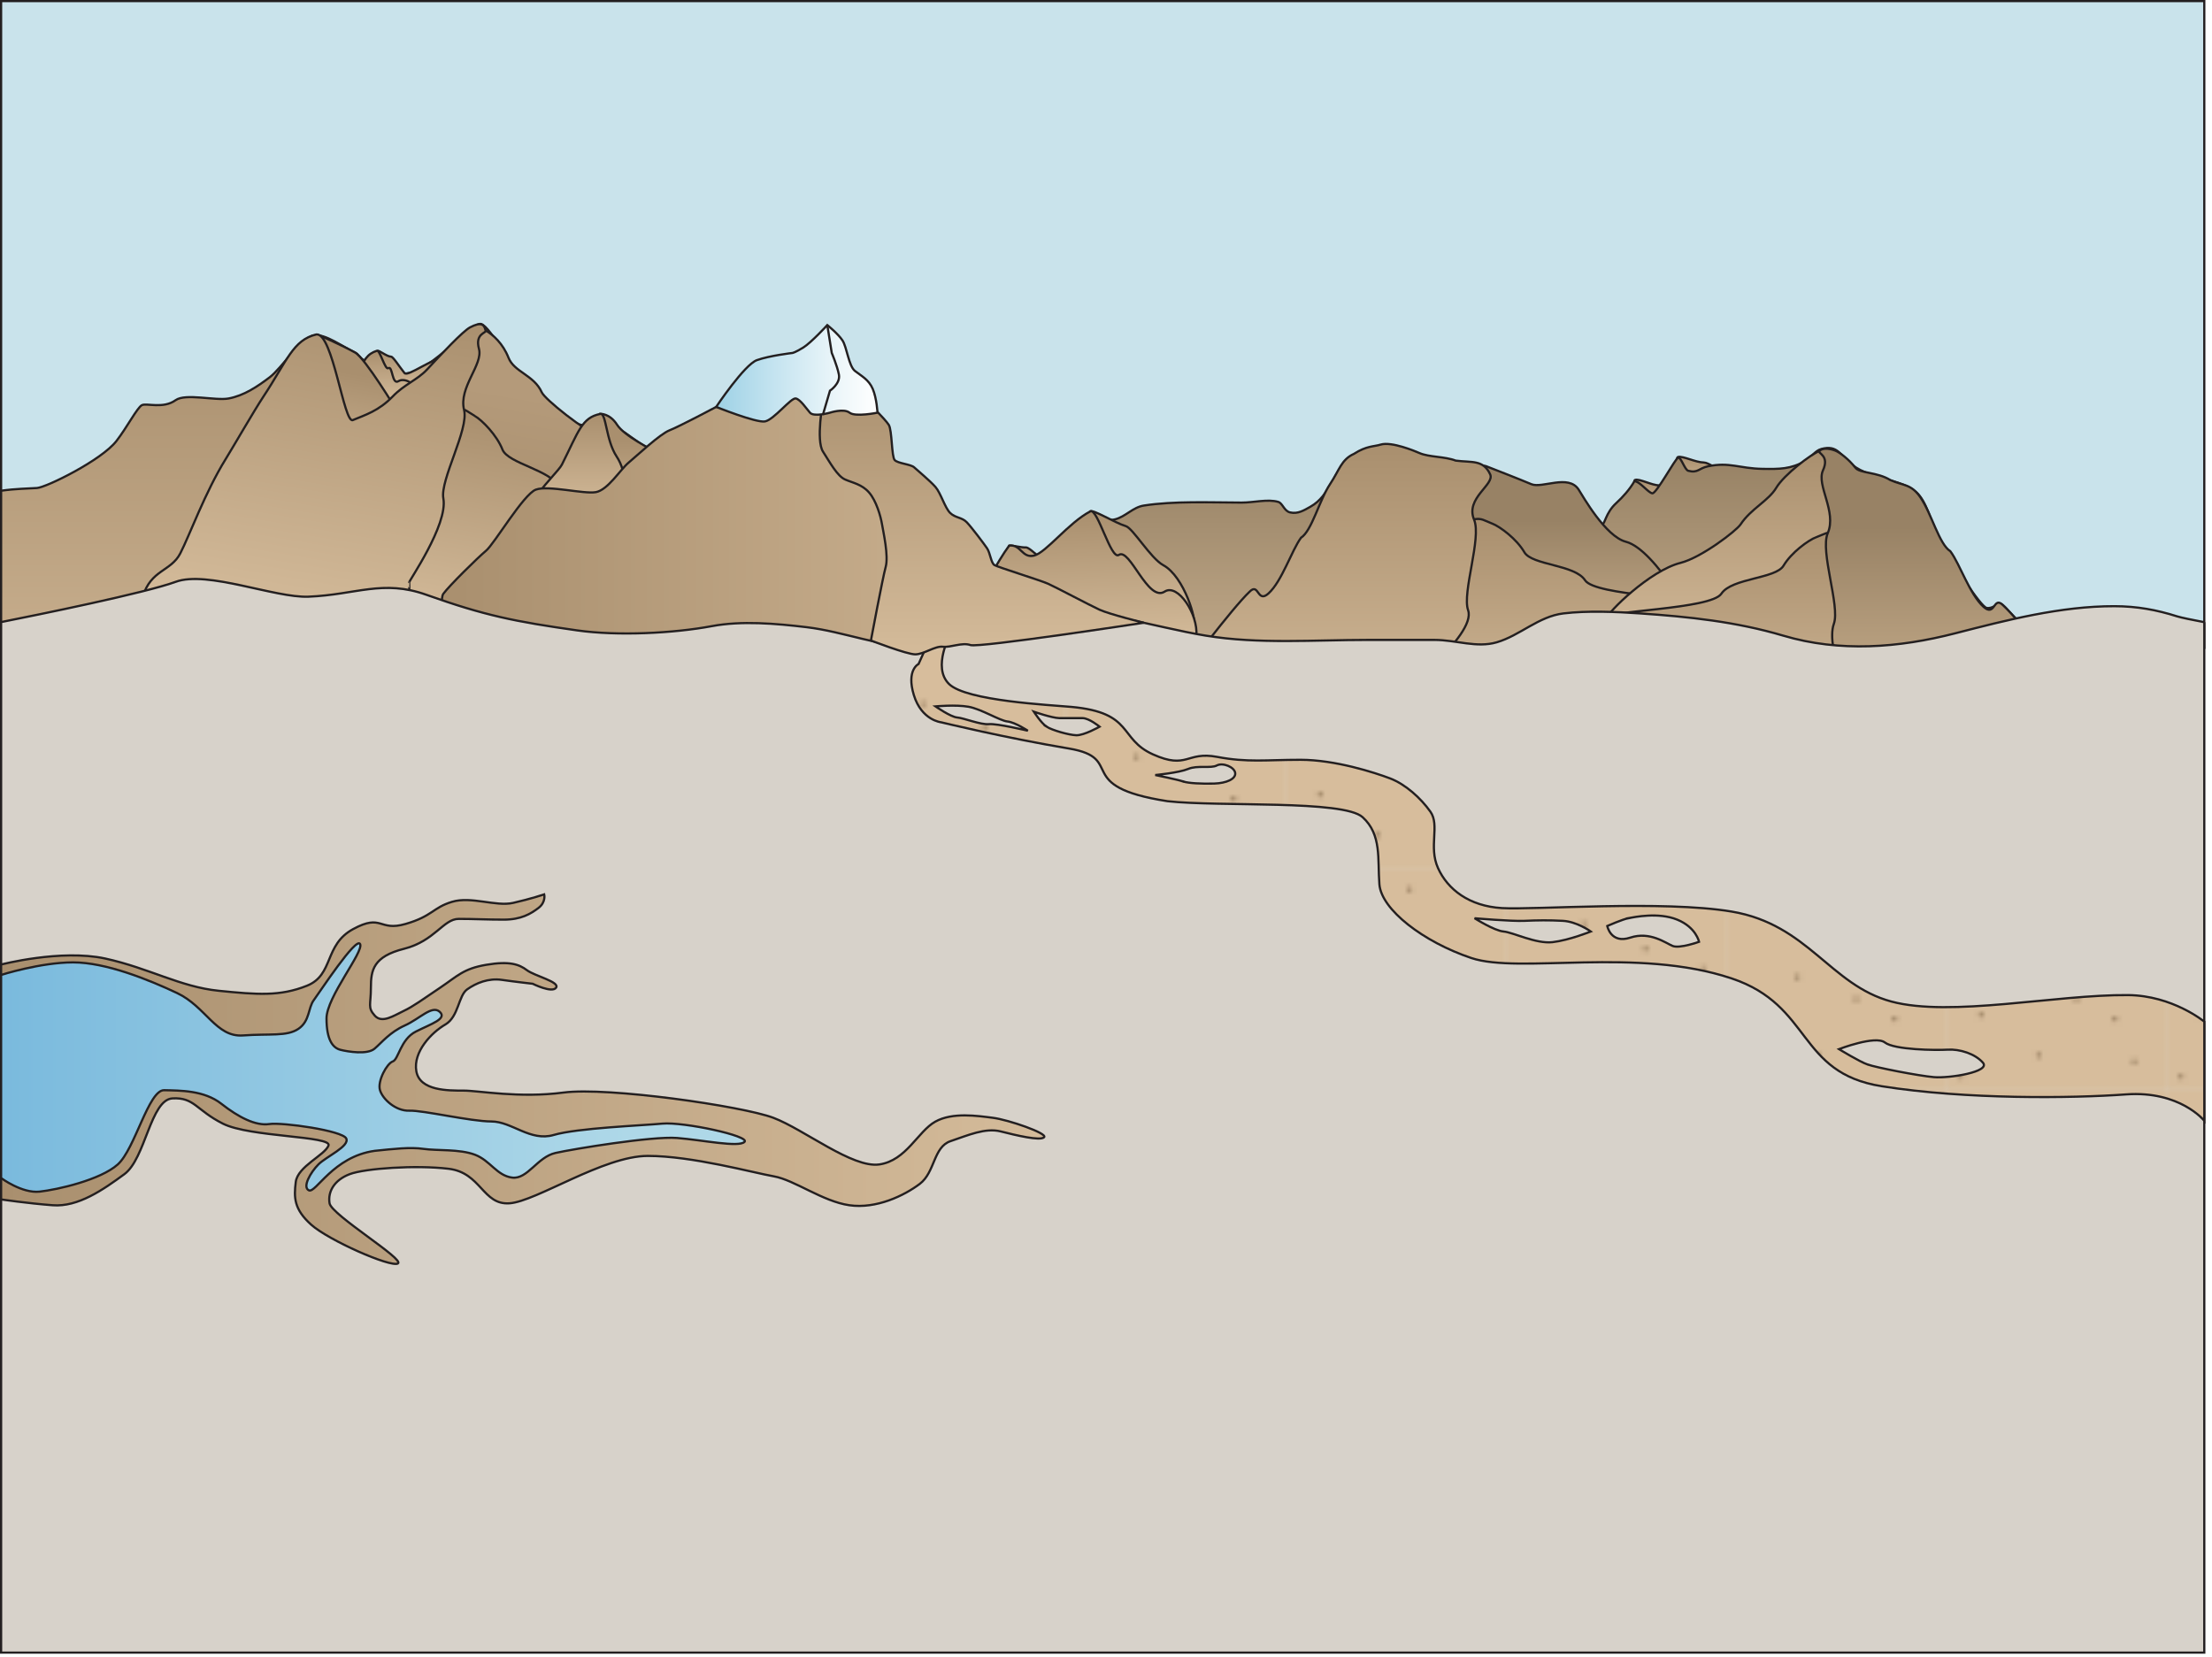 
        <svg xmlns:rdf="http://www.w3.org/1999/02/22-rdf-syntax-ns#" xmlns="http://www.w3.org/2000/svg" xmlns:cc="http://creativecommons.org/ns#" xmlns:xlink="http://www.w3.org/1999/xlink" xmlns:dc="http://purl.org/dc/elements/1.1/" x="0px" y="0px" width="502" height="376" viewBox="0 0 502 376" xml:space="preserve">
            <title>Desert 3D: mountains with dry creek and lake</title>
            <desc xmlns:ian_image_library="https://ian.umces.edu/media-library/">
                <ian_image_library:title>Desert 3D: mountains with dry creek and lake</ian_image_library:title>
                <ian_image_library:descr>Illustration of desert base with mountains, dry creek and lake</ian_image_library:descr>
                <ian_image_library:scene>
                    <ian_image_library:contains>diagram, template, base, ecosystem, terrestrial, desert, mountains, dry, creek, stream river, lake, arid, desiccated, evaporated</ian_image_library:contains>
                    <ian_image_library:when>2003-01-01</ian_image_library:when>
                </ian_image_library:scene>
            </desc>
            
 <defs>
  <pattern id="ian_symbols_80ef2b13f4ae8c9421ce015d3a8a5a13" height="49.852" viewBox="0 -49.852 49.852 49.852" width="49.852" patternUnits="userSpaceOnUse" y="647.674" x="-57.75" overflow="visible">
   <polygon points="0 0 49.852 0 49.852 -49.852 0 -49.852" fill="none"/>
   <polygon points="49.852 0 0 0 0 -49.852 49.852 -49.852" fill="#D7BD9C"/>
   <path d="m17.779-37.737c0 .335-.272.608-.609.608-.335 0-.607-.273-.607-.608 0-.336.272-.608.607-.608.337-.001.609.272.609.608z" fill="#967D5F"/>
   <path d="m29.616-20.762c0 .336-.271.608-.609.608-.334 0-.607-.272-.607-.608s.273-.608.607-.608c.337 0 .609.272.609.608z" fill="#967D5F"/>
   <path d="m31.795-32.131c0 .336-.271.609-.609.609-.334 0-.607-.273-.607-.609s.273-.607.607-.607c.338 0 .609.271.609.607z" fill="#967D5F"/>
   <path d="m7.954-17.18c0 .336-.272.608-.609.608-.335 0-.607-.272-.607-.608s.272-.608.607-.608c.337 0 .609.272.609.608z" fill="#967D5F"/>
   <path d="m16.237-25.745c0 .335-.272.608-.609.608-.335 0-.607-.273-.607-.608 0-.336.272-.608.607-.608.337-.001.609.272.609.608z" fill="#967D5F"/>
   <path d="m21.049-7.991c0 .335-.271.608-.609.608-.334 0-.607-.273-.607-.608 0-.336.273-.608.607-.608.338-.001.609.272.609.608z" fill="#967D5F"/>
   <path d="m38.336-16.245c0 .335-.271.608-.609.608-.334 0-.607-.273-.607-.608 0-.336.273-.608.607-.608.338-.001.609.272.609.608z" fill="#967D5F"/>
   <path d="m46.28-44.434c0 .335-.271.607-.609.607-.334 0-.607-.272-.607-.607 0-.336.273-.609.607-.609.337 0 .609.273.609.609z" fill="#967D5F"/>
   <path d="m28.215-45.665c0 .335-.273.608-.609.608s-.607-.273-.607-.608c0-.336.271-.608.607-.608s.609.272.609.608z" fill="#967D5F"/>
   <path d="m44.877-27.614c0 .335-.271.608-.609.608-.334 0-.607-.273-.607-.608 0-.336.273-.608.607-.608.338-.001.609.272.609.608z" fill="#967D5F"/>
   <path d="m3.296-3.164c0 .336-.272.609-.609.609-.335 0-.607-.273-.607-.609 0-.334.272-.607.607-.607.336 0 .609.273.609.607z" fill="#967D5F"/>
   <path d="m8.411-43.344c0 .336-.272.608-.609.608-.335 0-.607-.272-.607-.608s.272-.608.607-.608c.337 0 .609.272.609.608z" fill="#967D5F"/>
   <path d="m42.698-6.59c0 .336-.271.609-.609.609-.334 0-.607-.273-.607-.609s.273-.607.607-.607c.337 0 .609.271.609.607z" fill="#967D5F"/>
  </pattern>
 </defs>
 <polygon stroke="#231F20" stroke-width=".5" points=".25 .25 .25 153.26 500.25 147.05 500.25 .25" fill="#C9E3EB"/>
 <linearGradient id="ian_symbols_60f3d81a8461c504ad3347ec17143429" y2="142.52" gradientUnits="userSpaceOnUse" x2="339.02" gradientTransform="matrix(.689 -.021 .012 .395 143.04 67.588)" y1="121.8" x1="339.02">
  <stop stop-color="#A98F6E" offset="0"/>
  <stop stop-color="#D4BB9A" offset="1"/>
 </linearGradient>
 <path stroke="#231F20" stroke-width=".5" d="m385.75 116.64s-7.309-6.443-9.111-6.461c-1.805-.018-4.48-1.545-5.543-1.259-1.062.284 2.463 7.455 2.463 7.455l12.19.26z" fill="url(#ian_symbols_60f3d81a8461c504ad3347ec17143429)"/>
 <linearGradient id="ian_symbols_c5fd8194a1980464cde1495286e7d6ef" y2="131.12" gradientUnits="userSpaceOnUse" x2="360.5" gradientTransform="matrix(.731 -.022 .012 .395 123.45 67.793)" y1="110.4" x1="360.5">
  <stop stop-color="#A98F6E" offset="0"/>
  <stop stop-color="#D4BB9A" offset="1"/>
 </linearGradient>
 <path stroke="#231F20" stroke-width=".5" d="m396.35 111.42s-7.739-6.43-9.655-6.443c-1.913-.014-4.749-1.539-5.874-1.251-1.127.286 2.598 7.454 2.598 7.454l12.92.24z" fill="url(#ian_symbols_c5fd8194a1980464cde1495286e7d6ef)"/>
 <linearGradient id="ian_symbols_19ce416397528084b5616a963ce4b1ed" y2="180.68" gradientUnits="userSpaceOnUse" x2="93.21" y1="73.506" x1="93.21">
  <stop stop-color="#A98F6E" offset="0"/>
  <stop stop-color="#D4BB9A" offset="1"/>
 </linearGradient>
 <path stroke="#231F20" stroke-width=".5" d="m185.68 159.29c1.042-3.712-.964-7.464-1.173-11.357-.197-3.658 1.194-8.081.103-12.147-.829-3.1-3.172-9.73-5.103-11.93-2.088-2.377-6.704-3.572-9.304-5.878-1.349-1.197-3.133-2.831-4.457-4.48-3.227-4.011-6.209-9.366-12.268-10.384-3.335-.562-4.308-.437-6.762-1.627-1.887-.916-3.789-2.668-5.719-3.785-2.386-1.383-1.716-2.156-4.181-2.402-.972-.098-2.053 1.2-3.244 1.248-4.594.191-9.188-3.975-12.268-7.128-4.64-4.751-9.902-15.321-12.147-15.892-2.249-.568-13.205 13.083-18.423 11.037-1.428-.561-2.577-3.129-3.806-3.504-.603-.187-1.575-1.072-2.452-.37-.878.702-1.109 1.17-1.841 1.034-.713-.131-1.307-1.369-2.031-1.689-2.617-1.162-6.917-4.462-9.456-3.893-2.932.656-7.286 7.478-9.926 9.475-2.769 2.098-5.833 4.181-9.37 4.83-3 .547-9.771-1.234-12.014.389-2.788 2.02-6.602.585-7.648 1.129-1.047.548-3.356 5.012-5.765 8.126-3.399 4.387-15.908 10.526-18.027 10.673-2.12.146-4.739.138-8.147.617v46.459c6.531-.791 20.523-2.496 21.161-2.649 6.533-1.581 13.533-1.679 20.423-.856 18.901 2.247 35.962 9.598 53.595 16.016 16.229 5.907 32.163 14.773 48.983 7.731 12.25-5.131 32.177-9.241 41.757-18.11-.06-.30-.23-.53-.50-.67z" fill="url(#ian_symbols_19ce416397528084b5616a963ce4b1ed)"/>
 <linearGradient id="ian_symbols_aeb9ebddb43827447d48c2eb19317096" y2="94.166" gradientUnits="userSpaceOnUse" x2="85.244" gradientTransform="matrix(1 -.03 .03 1 6.002 -3.228)" y1="85.201" x1="85.244">
  <stop stop-color="#A98F6E" offset="0"/>
  <stop stop-color="#D4BB9A" offset="1"/>
 </linearGradient>
 <path stroke="#231F20" stroke-width=".5" d="m101.71 88.121s1.291-5.896-1.152-6.576c-2.135-.591-7.983 4.104-8.759 3.127-1.296-1.629-2.58-3.695-3.039-3.715-1.049-.042-2.808-1.569-3.077-1.295-.272.273 1.369 7.529 1.369 7.529l14.656.930z" fill="url(#ian_symbols_aeb9ebddb43827447d48c2eb19317096)"/>
 <linearGradient id="ian_symbols_629d0d3da6fea5f485032ab14893c589" y2="96.618" gradientUnits="userSpaceOnUse" x2="78.092" gradientTransform="matrix(1 -.03 .03 1 6.002 -3.228)" y1="85.174" x1="78.092">
  <stop stop-color="#A98F6E" offset="0"/>
  <stop stop-color="#D4BB9A" offset="1"/>
 </linearGradient>
 <path stroke="#231F20" stroke-width=".5" d="m94.165 88.844c.185-1.965-2.522-3.107-3.713-2.338-1.528.99-1.326-3.609-2.329-2.938-.727.487-1.887-4.184-2.593-3.952-2.165.706-2.961 1.964-4.466 5.601-.168.405-1.089 2.646-1.479 3.332 3.965 3.676 10.852 2.805 14.58.295z" fill="url(#ian_symbols_629d0d3da6fea5f485032ab14893c589)"/>
 <linearGradient id="ian_symbols_fbab9f8ca5facfc495996801cb86d08a" y2="96.748" gradientUnits="userSpaceOnUse" x2="150.22" gradientTransform="matrix(.987 .164 -.164 .987 -12.593 4.739)" y1="49.147" x1="150.22">
  <stop stop-color="#B49A7A" offset=".27"/>
  <stop stop-color="#A98F6E" offset=".904"/>
 </linearGradient>
 <path stroke="#231F20" stroke-width=".5" d="m110.19 74.984c1.763 1.034 3.951 2.996 5.219 6.227 1.267 3.234 5.791 3.918 7.541 7.834.708 1.584 9.432 8.592 13.932 10.563 6.617 2.9 11.194 13.375 11.022 14.426-.107.656-9.45 4.721-15.197 6.347-3.575 1.012-7.37-4.934-12.162-4.073-8.161 1.459-16.47 5.832-16.47 5.832l-6.857-20.199s6.379-23.617 8.175-23.617c1.8-.003 3.04-4.373 4.8-3.339z" fill="url(#ian_symbols_fbab9f8ca5facfc495996801cb86d08a)"/>
 <linearGradient id="ian_symbols_2e5949a04d5315d45180b8f0bf39681a" y2="84.501" gradientUnits="userSpaceOnUse" x2="105.67" gradientTransform="matrix(.987 .164 -.164 .987 -12.593 4.739)" y1="56.505" x1="105.67">
  <stop stop-color="#A98F6E" offset=".258"/>
  <stop stop-color="#BEA584" offset=".753"/>
 </linearGradient>
 <path stroke="#231F20" stroke-width=".5" d="m72.49 76.113s5.412 2.388 8.114 3.918c2.286 1.293 9.452 13.141 9.452 13.141l-15.171 11.715-2.395-28.777z" fill="url(#ian_symbols_2e5949a04d5315d45180b8f0bf39681a)"/>
 <linearGradient id="ian_symbols_07b35e094c68f0b4bdb85cdac11d9481" y2="116.31" gradientUnits="userSpaceOnUse" x2="148.83" gradientTransform="matrix(.987 .164 -.164 .987 -12.593 4.739)" y1="67.695" x1="148.83">
  <stop stop-color="#A98F6E" offset="0"/>
  <stop stop-color="#D4BB9A" offset="1"/>
 </linearGradient>
 <path stroke="#231F20" stroke-width=".5" d="m107.68 94.356c1.765 1.034 5.074 4.427 6.338 7.657 1.266 3.23 11.136 4.687 12.888 8.603 1.75 3.915 20.229 2.47 19.936 4.231-.027.181-3.623 3.985-7.285 5.758-1.652.801-3.668-.025-5.403.349-2.112.454-3.869 2.023-4.748 2.046-.821.021-3.191.364-5.393.199-1.375-.103-2.17 1.127-3.548 1.201-1.938.102-3.019.58-3.988 1.482-1.837 1.701 2.345 2.98-.389 3.844-3.116.98-6.164 2.248-9.467 4.883-3.304 2.637-3.088 2.336-5.066 3.094-6.484 2.486-10.617 2.275-11.507 1.882-2.709-1.198 5.482-23.255 5.482-23.255s6.379-23.617 8.175-23.618c1.8.009 2.22.621 3.98 1.654z" fill="url(#ian_symbols_07b35e094c68f0b4bdb85cdac11d9481)"/>
 <linearGradient id="ian_symbols_14e495d7262a5c34d128f3d8011aa4f5" y2="-8335.3" gradientUnits="userSpaceOnUse" x2="-7820.2" gradientTransform="matrix(-.987 -.164 -.164 .987 -9012.2 7086.3)" y1="-8410.1" x1="-7820.2">
  <stop stop-color="#A98F6E" offset="0"/>
  <stop stop-color="#D4BB9A" offset="1"/>
 </linearGradient>
 <path stroke="#231F20" stroke-width=".5" d="m91.189 139.43c-.464.242-3.242.17-4.616-.761-1.119-.759-2.971-1.937-3.347-2.114-.778-.369-9.457 2.684-11.47 1.939-2.125-.787-40.574 1.051-39.346-3.082 1.82-6.122 6.367-5.678 8.496-9.797 2.129-4.117 5.632-13.865 10.315-21.428 1.569-2.531 6.588-11.206 8.495-14.078 5.434-8.188 6.758-12.976 12.103-14.203 3.718-.342 6.23 20.289 8.247 19.445 2.778-1.158 5.909-2.089 9.071-5.381 2.573-2.682 5.619-3.779 7.761-6.084 3.179-3.428 8.147-8.73 9.78-9.585 2.535-1.329 3.213-.646 3.513.681.354.652-2.472.588-1.495 4.199.976 3.61-4.661 8.704-3.376 13.887 1.093 4.406-5.476 15.854-4.707 20.053 1.107 6.041-8.062 19.043-7.736 19.07.002 0 .298 6.2-1.685 7.24z" fill="url(#ian_symbols_14e495d7262a5c34d128f3d8011aa4f5)"/>
 <linearGradient id="ian_symbols_1a80d68de0e0793459031654aeefacec" y2="115.84" gradientUnits="userSpaceOnUse" x2="144.01" y1="93.932" x1="144.01">
  <stop stop-color="#A98F6E" offset=".258"/>
  <stop stop-color="#BEA584" offset=".753"/>
 </linearGradient>
 <path stroke="#231F20" stroke-width=".5" d="m151.12 114.19s1.968-9.123-.887-10.795c-2.813-1.648-8.555-4.438-10.212-7.018-1.658-2.58-3.8-2.446-3.8-2.446l.777 21.912 14.12-1.66z" fill="url(#ian_symbols_1a80d68de0e0793459031654aeefacec)"/>
 <linearGradient id="ian_symbols_bffddc8c2ed1afa4a1bb2f7065db6e6e" y2="116.5" gradientUnits="userSpaceOnUse" x2="132.67" y1="93.943" x1="132.67">
  <stop stop-color="#A98F6E" offset="0"/>
  <stop stop-color="#D4BB9A" offset="1"/>
 </linearGradient>
 <path stroke="#231F20" stroke-width=".5" d="m142.9 115.7c-1.344-4.268-.466-8.311-2.955-12.076-2.489-3.766-2.331-9.947-3.709-9.675-4.217.834-4.905 3.921-8.712 11.501-.572 1.139-3.776 4.303-5.082 6.264 9.93 6.36 8.85 4.85 20.46 3.99z" fill="url(#ian_symbols_bffddc8c2ed1afa4a1bb2f7065db6e6e)"/>
 <linearGradient id="ian_symbols_ee6b4e6d16ac8ad401935e6495257fec" y2="170.86" gradientUnits="userSpaceOnUse" x2="342.62" y1="101.68" x1="342.62">
  <stop stop-color="#958063" offset="0"/>
  <stop stop-color="#D4BB9A" offset="1"/>
 </linearGradient>
 <path stroke="#231F20" stroke-width=".5" d="m229.34 123.98c-1.864-.263-1.413 10.294-7.644 12.506-7.17 2.546-11.498 8.51-16.238 14.098.743-.145 1.462.039 2.218-.218-.947.787-1.717 1.671-2.612 2.569-5.941 4.311 47.103 2.835 16.306 1.043-4.354-.253 8.713-3.249 12.746-2.171 9.266 2.475 17.088 11.259 26.359 14.097 6.816 2.086 16.36.185 23.589.097 6.993-.083 12.534-4.065 19.306-5.876 6.342-1.693 12.519-2.741 19.065-3.855 17.804-3.027 32.886-2.115 50.931-.676 30.838 2.454 62.768 4.353 92.836 12.101 4.481 1.152 9.668 3.365 14.359 3.146.801-4.339-4.107-5.438-5.363-9.199-.973-2.926.143-7.706-.056-10.848-5.1-1.182-8.271-8.049-13.908-7.285-3.729-2.274-6.263-6.354-7.164-6.422-.903-.069-1.906 1.135-3.219.893-1.31-.239-8.076-10.466-11.264-16.814-1.328-2.648-2.407-7.516-4.718-9.453-3.66-3.074-10.253-2.943-14.402-6.12-2.866-2.197-3.36-4.714-7.152-3.677-1.466.4-2.258 1.945-3.597 2.7-3.344 1.886-5.858 1.86-9.681 1.806-5.319-.08-7.522-1.615-12.451-.576-2.04.432-2.248 1.58-4.449 1.012-.799-.207-1.654-3.189-2.305-2.977-.646.212-4.92 8.176-5.837 8.088-.917-.089-2.858-2.73-4.066-2.751-1.075 1.851-2.602 3.568-4.136 4.97-2.48 2.264-2.557 4.928-3.218 4.764-1.073-.262-4.941-7.766-6.974-8.742-2.098-1.005-6.178.856-8.575.252-2.206-.555-5.161-1.939-7.194-2.868-5.844-2.673-12.039-1.864-18.811-3.879-5.583-1.661-10.13-3.563-15.29.042-4.356 3.043-4.632 8.623-9.349 11.26-1.443.808-2.837 1.705-4.62 1.284-1.365-.323-1.672-2.09-2.681-2.386-2.381-.696-5.57.17-8.288.159-7.183-.022-15.423-.385-22.208.672-2.514.392-4.136 2.524-6.523 3.126-2.455.62-3.381-1.156-5.504-1.02-3.998.257-10.619 10.12-12.352 10.173-1.76.06-4.03-2.77-5.89-3.04z" fill="url(#ian_symbols_ee6b4e6d16ac8ad401935e6495257fec)"/>
 <linearGradient id="ian_symbols_b3f9adbf92f52c94c97d78b2ca0c8083" y2="126.73" gradientUnits="userSpaceOnUse" x2="264.28" y1="126.73" x1="100.23">
  <stop stop-color="#A98F6E" offset="0"/>
  <stop stop-color="#D4BB9A" offset="1"/>
 </linearGradient>
 <path stroke="#231F20" stroke-width=".5" d="m190.18 96.328l9.274 9.945 6.678 1.268 7.482 10.611 5.463 7.959 13.35 6.939 21.704 16.149 10.148 8.729-32.27 3.12-9.332 2.306-68.806 1.093-26.547-2.732-14.627-3.827-10.835-7.104s-2.563-14.213-1.245-16.017c1.315-1.802 7.745-8.151 9.677-9.759 1.927-1.611 8.504-12.846 11.323-13.879 2.82-1.031 10.852 1.051 13.589.578 2.736-.475 5.569-5.14 7.448-6.701 1.877-1.559 7.086-6.48 9.305-7.346 2.217-.863 10.582-5.305 10.582-5.305l11.059.613 10.069-3.954" fill="url(#ian_symbols_b3f9adbf92f52c94c97d78b2ca0c8083)"/>
 <linearGradient id="ian_symbols_6b778fa17aebca14193dcc8ae8b21684" y2="153.48" gradientUnits="userSpaceOnUse" x2="249.11" gradientTransform="matrix(1 -.03 .03 1 6.002 -3.228)" y1="126.4" x1="249.11">
  <stop stop-color="#A98F6E" offset="0"/>
  <stop stop-color="#D4BB9A" offset="1"/>
 </linearGradient>
 <path stroke="#231F20" stroke-width=".5" d="m270.89 142.28c.882-1.271-2.168-11.441-6.885-13.994-2.888-1.563-6.873-8.377-8.509-8.869-2.512-.755-7.333-3.792-8.08-3.368-.747.421 3.812 18.958 3.812 18.958s18.79 8.54 19.67 7.27z" fill="url(#ian_symbols_6b778fa17aebca14193dcc8ae8b21684)"/>
 <linearGradient id="ian_symbols_df3d55e26cc0a164953cda79a73b63db" y2="142.25" gradientUnits="userSpaceOnUse" x2="221.58" gradientTransform="matrix(1.124 -.172 .151 .989 -36.325 27.117)" y1="135.73" x1="221.58">
  <stop stop-color="#A98F6E" offset="0"/>
  <stop stop-color="#D4BB9A" offset="1"/>
 </linearGradient>
 <path stroke="#231F20" stroke-width=".5" d="m238.38 129s-4.592-4.844-5.557-4.755c-.965.087-3.538-.571-3.795-.399-.259.172 2.82 5.635 2.82 5.635l6.54-.48z" fill="url(#ian_symbols_df3d55e26cc0a164953cda79a73b63db)"/>
 <linearGradient id="ian_symbols_c559149e0c8d1d246520b792e58fe276" y2="156.74" gradientUnits="userSpaceOnUse" x2="236.42" gradientTransform="matrix(1 -.03 .03 1 6.002 -3.228)" y1="126.42" x1="236.42">
  <stop stop-color="#A98F6E" offset="0"/>
  <stop stop-color="#D4BB9A" offset="1"/>
 </linearGradient>
 <path stroke="#231F20" stroke-width=".5" d="m271.5 144.32c.46-4.915-4.206-11.973-7.183-10.045-3.826 2.474-7.896-10.004-10.401-8.324-1.817 1.219-4.826-10.742-6.479-9.879-4.924 2.564-10.023 9.362-12.765 10.031-2.745.67-2.995-2.635-5.642-2.256-2.52 3.309-6.93 11.699-6.93 11.699s40.07 15.04 49.39 8.77z" fill="url(#ian_symbols_c559149e0c8d1d246520b792e58fe276)"/>
 <linearGradient id="ian_symbols_b9884ba07e5e62949105b22b154c14b1" y2="153.62" gradientUnits="userSpaceOnUse" x2="1104.3" gradientTransform="matrix(.976 0 0 1 -719.64 0)" y1="105.71" x1="1104.3">
  <stop stop-color="#988265" offset=".258"/>
  <stop stop-color="#BEA584" offset=".753"/>
 </linearGradient>
 <path stroke="#231F20" stroke-width=".5" d="m337.18 105.78c1.858.73 7.207 2.795 10.363 4.121 2.428 1.021 8.416-2.349 10.722 1.225.93 1.447 6.074 10.635 10.721 11.836 6.828 1.771 16.546 19.858 16.546 20.922 0 .666-9.271.047-14.547 2.599-3.282 1.592-11.451-2.974-15.932-1.333-7.627 2.788-14.934 8.471-14.934 8.471l-9.795-18.796s2.405-24.353 4.133-24.649c1.73-.29.86-5.11 2.73-4.39z" fill="url(#ian_symbols_b9884ba07e5e62949105b22b154c14b1)"/>
 <linearGradient id="ian_symbols_3862e3d9f4694bf42dea2a618d42b835" y2="166.41" gradientUnits="userSpaceOnUse" x2="1103.1" gradientTransform="matrix(.976 0 0 1 -719.64 0)" y1="117.78" x1="1103.1">
  <stop stop-color="#A98F6E" offset="0"/>
  <stop stop-color="#D4BB9A" offset="1"/>
 </linearGradient>
 <path stroke="#231F20" stroke-width=".5" d="m338.63 118.83c1.86.73 5.583 3.529 7.312 6.508 1.729 2.98 11.464 2.787 13.769 6.361 2.304 3.574 25.97 3.797 25.97 5.584 0 .184-8.967-.171-12.213 2.182-1.466 1.064-3.533.582-5.145 1.236-1.962.797-3.404 2.633-4.248 2.803-.788.156-3.016.885-5.159 1.086-1.338.127-3.097-.365-4.411-.066-1.849.42-2.814 1.072-3.607 2.121-1.497 1.98 3.914 4.391 1.421 5.691-2.848 1.484-6.765.176-9.528 3.321s-1.415 5.873-3.202 6.948c-5.85 3.521-9.861 3.995-10.781 3.753-2.797-.734 1.601-23.847 1.601-23.847s2.404-24.352 4.134-24.648c1.74-.29 2.23.25 4.1.98z" fill="url(#ian_symbols_3862e3d9f4694bf42dea2a618d42b835)"/>
 <linearGradient id="ian_symbols_963741f5216b4f44a1d38297841ceac2" y2="-8290.1" gradientUnits="userSpaceOnUse" x2="-8768.9" gradientTransform="matrix(-.976 0 0 1 -8253.4 8457.5)" y1="-8356.7" x1="-8768.9">
  <stop stop-color="#A98F6E" offset="0"/>
  <stop stop-color="#D4BB9A" offset="1"/>
 </linearGradient>
 <path stroke="#231F20" stroke-width=".5" d="m316.13 166.02c-.409.318-3.094.703-4.567.013-1.196-.562-3.164-1.419-3.554-1.533-.81-.237-3.504-.038-5.905-.375-1.596-.222-3.742-1.456-5.798-1.858-2.173-.425-4.281.001-6.987.518-1.264.241-2.596 1.952-3.441 2.37-3.295 1.631-3.832 2.741-7.941 1.98-5.689-1.051-9.701-13.901-9.701-13.901s11.388-15.204 15.338-18.917c2.154-2.229 1.721 2.733 4.31.371 3.054-2.786 5.208-9.654 7.364-12.625 2.49-1.605 4.123-8.485 6.645-12.255 2.054-3.07 2.494-5.491 5.367-6.789 2.873-1.857 4.55-1.634 6.06-2.104 2.46-.765 7.862 1.498 8.805 1.911 2.177.956 5.776.765 8.238 1.72 3.694.479 6.255-.263 7.821 3.115 1.08 2.33-5.705 5.391-3.649 10.293 1.75 4.167-2.763 16.543-1.357 20.56 2.021 5.776-16.887 20.116-16.567 20.092 0 0 1.27 6.06-.47 7.42z" fill="url(#ian_symbols_963741f5216b4f44a1d38297841ceac2)"/>
 <linearGradient id="ian_symbols_1749fa52cb54230465e4c9e78aa08eae" y2="149.89" gradientUnits="userSpaceOnUse" x2="807.25" gradientTransform="matrix(-1 0 0 1 1200.3 0)" y1="102.29" x1="807.25">
  <stop stop-color="#A98F6E" offset="0"/>
  <stop stop-color="#D4BB9A" offset="1"/>
 </linearGradient>
 <path stroke="#231F20" stroke-width=".5" d="m412.92 102.36c-1.907.729-8.029 5.365-9.799 8.343-1.771 2.979-5.74 4.744-8.104 8.32-.955 1.446-8.875 7.534-13.633 8.735-7.001 1.769-16.611 11.331-16.611 12.396 0 .666 9.503.046 14.907 2.599 3.364 1.591 11.733-2.976 16.325-1.335 7.815 2.787 15.305 8.471 15.305 8.471l10.036-18.797s-2.463-24.35-4.236-24.648c-1.78-.29-2.3-4.8-4.2-4.08z" fill="url(#ian_symbols_1749fa52cb54230465e4c9e78aa08eae)"/>
 <linearGradient id="ian_symbols_42686e02178e95b4fdfe179172694cc1" y2="169.47" gradientUnits="userSpaceOnUse" x2="806.66" gradientTransform="matrix(-1 0 0 1 1200.3 0)" y1="120.84" x1="806.66">
  <stop stop-color="#A98F6E" offset="0"/>
  <stop stop-color="#D4BB9A" offset="1"/>
 </linearGradient>
 <path stroke="#231F20" stroke-width=".5" d="m412.25 121.89c-1.908.73-5.723 3.529-7.494 6.508-1.771 2.98-11.743 2.787-14.106 6.361-2.364 3.574-26.615 3.799-26.615 5.585 0 .185 9.19-.173 12.518 2.183 1.499 1.063 3.619.579 5.272 1.234 2.007.797 3.486 2.634 4.354 2.803.806.158 3.088.885 5.286 1.088 1.37.123 3.174-.367 4.519-.068 1.895.42 2.884 1.072 3.696 2.12 1.534 1.981-4.013 4.39-1.457 5.692 2.919 1.486 6.931.174 9.765 3.321 2.832 3.144 1.452 5.874 3.281 6.948 5.997 3.522 10.105 3.995 11.049 3.753 2.866-.734-1.639-23.846-1.639-23.846s-2.466-24.351-4.236-24.647c-1.78-.28-2.29.26-4.2.99z" fill="url(#ian_symbols_42686e02178e95b4fdfe179172694cc1)"/>
 <linearGradient id="ian_symbols_3c961a748941c874b9391df63a5efd82" y2="-8287" gradientUnits="userSpaceOnUse" x2="-8479.7" gradientTransform="matrix(1 0 0 1 8921.3 8457.5)" y1="-8355.6" x1="-8479.7">
  <stop stop-color="#988265" offset=".258"/>
  <stop stop-color="#BEA584" offset=".753"/>
 </linearGradient>
 <path stroke="#231F20" stroke-width=".5" d="m421.22 169.08c.416.314 3.169.704 4.679.013 1.226-.563 3.244-1.422 3.644-1.533.828-.238 3.59-.04 6.052-.376 1.633-.224 3.835-1.458 5.94-1.86 2.225-.424 4.386.002 7.16.52 1.294.241 2.66 1.954 3.525 2.37 3.376 1.631 3.928 2.74 8.137 1.98 5.832-1.052 9.943-13.901 9.943-13.901s-11.67-15.204-15.719-18.918c-2.207-2.227-1.761 2.734-4.417.372-3.127-2.786-5.334-9.655-7.544-12.627-2.552-1.603-4.226-8.484-6.811-12.255-2.104-3.067-3.864-2.599-6.806-3.898-2.944-1.856-6.937-1.517-7.916-2.784-1.514-1.961-3.608-3.526-4.59-3.908-1.717-.668-3.118-.493-3.576.093-.456.587 2.344.987.793 4.39-1.549 3.399 3.187 9.354 1.08 14.256-1.79 4.168 2.831 16.544 1.392 20.561-2.071 5.776 4.869 20.116 4.542 20.091.01 0-1.28 6.06.51 7.42z" fill="url(#ian_symbols_3c961a748941c874b9391df63a5efd82)"/>
 <path stroke="#231F20" stroke-width=".5" d="m500.25 141.22c-2.663-.507-5.283-1.039-6.171-1.321-4.633-1.469-9.097-2.301-14.223-2.308-12.193-.019-24.502 3.163-36.164 6.162-12.799 3.288-26.084 4.347-39.011.519-10.677-3.163-21.444-4.291-32.478-5.041-5.461-.373-11.957-.652-17.391 0-5.637.676-9.886 5.024-15.145 6.558-4.593 1.339-9.183-.544-14.099-.544-5.052-.002-10.105 0-15.158 0-12.131 0-24.861.989-36.708-.961-12.202-2.008-25.024-6.6-37.515-5.081-9.629 1.169-17.508 7.614-27.621 7.681-8.543.056-17.025-3.509-25.476-4.523-7.069-.848-14.815-1.502-21.521-.246-8.708 1.629-21.379 2.278-30.592.969-14.045-1.996-20.942-3.348-34.185-8.072-9.927-3.545-15.938-.025-26.783.422-7.602.314-22.989-6-30.129-3.378-6.926 2.54-31.227 7.474-39.631 9.142v233.9h500v-233.88z" fill="#D7D2CA"/>
 <path stroke="#231F20" stroke-width=".5" d="m215.79 143.73s-4.365 7.724-.385 11.548c3.979 3.823 22.865 4.726 27.727 5.168 14.279 1.301 10.658 7.25 18.527 10.779 7.865 3.527 7.553-.758 14.545.566 6.994 1.322 11.072.663 18.94.663 7.866 0 16.804 2.89 20.299 4.213 3.498 1.321 6.995 4.481 9.18 7.568 2.186 3.088-.462 7.938 1.722 12.79 2.187 4.851 7.066 8.647 14.498 9.089 7.43.441 36.562-1.816 52.108.782 17.438 2.918 22.343 16.681 36.277 20.427 13.47 3.62 37.398-1.611 53.724-1.461 10.106.095 17.301 6.029 17.301 6.029v22.5s-5.509-6.869-17.747-5.988c-12.236.882-36.228 1.2-55.483-1.857-19.257-3.056-15.653-18.326-34.048-24.47-21.53-7.191-48.149-.956-59.075-4.63-10.928-3.673-20.419-10.999-20.856-16.731-.438-5.731.56-11.269-3.812-15.237-4.369-3.968-32.48-2.304-44.282-3.627-21.735-3.355-9.22-9.756-22.38-11.956-14.346-2.398-28.989-5.952-28.989-5.952s-4.444-.441-6.19-6.174c-1.749-5.732 1.068-7.056 1.068-7.056l2.758-6.124 4.57-.86z" fill="url(#ian_symbols_80ef2b13f4ae8c9421ce015d3a8a5a13)"/>
 <path stroke="#231F20" stroke-width=".5" d="m237.51 164.94c1.215.781 4.99 1.882 6.744 1.943 1.752.062 5.295-1.943 5.295-1.943s-2.338-1.913-3.852-1.944-3.619.031-5.297 0c-1.676-.031-5.781-1.457-5.781-1.457s1.69 2.62 2.9 3.4z" fill="#D7D2CA"/>
 <path stroke="#231F20" stroke-width=".5" d="m268.55 177.38c1.073.397 4.231.551 6.996.469 2.765-.081 4.964-1.046 4.773-2.411-.187-1.364-2.837-2.409-4.171-1.695-1.336.716-4.402-.096-6.492.785-2.092.877-7.479 1.384-7.479 1.384s5.3 1.08 6.37 1.48z" fill="#D7D2CA"/>
 <path stroke="#231F20" stroke-width=".5" d="m423.83 241.61c1.877.677 11.5 2.565 15.051 2.874 3.55.306 12.915-1.22 11.136-3.272-1.773-2.051-5.312-3.134-8.01-2.966-2.702.165-12.083.05-14.244-1.627-2.163-1.676-10.416 1.506-10.416 1.506s4.6 2.82 6.48 3.49z" fill="#D7D2CA"/>
 <path stroke="#231F20" stroke-width=".5" d="m369.61 208.39c1.312-.228 6.754-1.396 11.04.354 4.283 1.749 4.94 5.025 4.94 5.025s-4.422 1.59-5.996.938c-1.574-.651-5.154-3.366-9.605-1.891-4.451 1.477-5.232-2.64-5.232-2.64s3.55-1.55 4.86-1.78z" fill="#D7D2CA"/>
 <path stroke="#231F20" stroke-width=".5" d="m341.22 211.43c2.09.165 7.352 2.838 11.091 2.42 3.741-.418 8.716-2.42 8.716-2.42s-3.15-2.251-6.338-2.421c-3.187-.17-5.749-.136-8.715 0-2.967.138-11.327-.591-11.327-.591s4.48 2.84 6.57 3.01z" fill="#D7D2CA"/>
 <path stroke="#231F20" stroke-width=".5" d="m228.64 163.76c-1.748-.187-5.959-2.84-8.859-3.348-2.9-.511-7.488-.084-7.488-.084s3.466 2.415 4.936 2.525c1.471.107 5.332 1.689 7.195 1.51 1.861-.177 8.839 1.493 8.839 1.493s-2.87-1.91-4.62-2.1z" fill="#D7D2CA"/>
 <linearGradient id="ian_symbols_4d6df6b2024b7514fd91754cf3a7b935" y2="148.52" gradientUnits="userSpaceOnUse" x2="222.81" y1="84.192" x1="222.81">
  <stop stop-color="#A98F6E" offset="0"/>
  <stop stop-color="#D4BB9A" offset="1"/>
 </linearGradient>
 <path stroke="#231F20" stroke-width=".5" d="m186.77 91.102s-1.641 8.834 0 11.401c1.644 2.567 3.259 5.558 5.023 6.333 1.763.775 3.813 1.081 5.44 2.955 1.628 1.874 2.622 5.346 2.929 7.176.307 1.834 1.53 7.211.838 9.713s-3.35 16.697-3.35 16.697 8.107 3.135 10.046 3.146c1.935.015 4.507-1.942 6.273-1.73 1.771.212 4.355-1.044 6.277-.38 1.923.664 39.338-5.066 39.338-5.066s-7.748-1.908-10.041-2.954c-2.297-1.048-9.889-5.101-11.72-5.911-1.83-.811-11.349-3.74-12.135-4.222s-.956-2.74-1.675-3.802c-.719-1.061-3.505-4.76-4.604-5.91-1.099-1.152-2.574-.963-3.766-2.111s-2.129-4.512-3.348-5.91c-1.219-1.4-4.069-3.742-4.833-4.454-.763-.714-3.691-.87-4.417-1.647-.721-.777-.578-6.728-1.338-7.988-.759-1.26-5.935-6.396-5.935-6.396l-3.368-5.847-5.64 6.903z" fill="url(#ian_symbols_4d6df6b2024b7514fd91754cf3a7b935)"/>
 <linearGradient id="ian_symbols_e7e980234a4ea4d4c187db52fbd367fa" y2="244.94" gradientUnits="userSpaceOnUse" x2="237.01" y1="244.94" x1=".25">
  <stop stop-color="#A98F6E" offset="0"/>
  <stop stop-color="#D4BB9A" offset="1"/>
 </linearGradient>
 <path stroke="#231F20" stroke-width=".5" d="m.25 218.88v53.358s5.943.883 11.713 1.324 11.452-3.528 16.261-7.057c4.807-3.526 5.938-16.934 10.927-17.197 4.985-.266 5.316 2.646 11.435 5.732 6.121 3.088 24.842 2.77 23.967 4.976-.874 2.204-6.993 4.726-7.43 8.255-.436 3.526-.436 6.172 3.499 9.701 3.931 3.526 17.918 9.7 19.667 8.819 1.748-.883-15.058-11.025-15.496-13.67-.436-2.647 1.072-5.292 4.567-6.616 3.498-1.322 15.005-2.105 22.437-1.224 7.431.883 7.724 8.28 13.844 7.84 6.117-.441 21.318-10.756 31.37-10.756 10.054 0 23.882 3.808 28.6 4.635 4.719.829 11.031 5.68 17.151 6.562 6.116.882 12.478-2.205 15.978-4.851 3.495-2.648 3.058-8.38 6.992-9.702 3.936-1.323 7.865-3.086 11.363-2.204 3.498.881 8.982 2.206 9.858 1.323.874-.883-8.11-3.969-11.606-4.411-3.497-.44-9.18-1.323-13.112.882-3.935 2.206-6.556 8.819-12.676 9.701-6.12.883-17.045-7.938-24.039-10.583-6.994-2.646-37.588-7.056-47.642-5.732-10.054 1.323-19.158-.442-22.655-.442-3.498 0-9.936.068-10.735-4.375-.8-4.442 3.5-8.853 6.558-10.617 3.06-1.764 2.962-6.567 4.985-7.996 2.023-1.428 4.801-2.587 7.859-2.146 3.063.44 6.996.881 6.996.881s4.44 2.206 5.318.883c.874-1.323-4.882-2.646-6.632-3.969-1.748-1.324-3.931-2.106-9.175-1.225-5.247.881-6.557 2.546-10.492 5.193-3.934 2.646-6.15 4.282-8.303 5.292-2.157 1.008-4.892 2.935-6.558 1.053-1.667-1.882-.874-2.376-.874-6.345s.534-7.056 7.528-8.82c6.993-1.765 8.912-6.786 12.407-6.786 3.498 0 6.29.171 10.224.171 3.932 0 6.118-1.321 7.866-2.646 1.747-1.324 1.31-3.087 1.31-3.087s-3.131 1.053-7.065 1.935c-3.934.884-9.497-1.567-13.868-.243-4.372 1.323-4.417 3.257-10.536 5.021-6.118 1.767-5.267-2.425-11.896 1.165-6.631 3.589-4.348 10.394-10.467 12.85-6.12 2.455-11.292 2.034-20.033 1.152-8.743-.882-15.735-5.121-25.788-7.327-10.049-2.16-23.6 1.37-23.6 1.37z" fill="url(#ian_symbols_e7e980234a4ea4d4c187db52fbd367fa)"/>
 <linearGradient id="ian_symbols_f3502f617a177884ed579ce8e992ad39" y2="84.731" gradientUnits="userSpaceOnUse" x2="199.14" y1="84.731" x1="162.53">
  <stop stop-color="#9DD1E5" offset="0"/>
  <stop stop-color="#C1E2EF" offset=".327"/>
  <stop stop-color="#EEF7FA" offset=".774"/>
  <stop stop-color="#fff" offset="1"/>
 </linearGradient>
 <path stroke="#231F20" stroke-width=".5" d="m180.62 90.443c1.062.279 2.301 2.193 3.198 3.226.899 1.033 4.537 0 4.537 0s3.137-1.032 4.452 0c1.313 1.033 6.331 0 6.331 0s-.163-3.253-1.072-5.396c-.91-2.143-2.631-2.959-4.046-4.081-1.416-1.122-1.82-5.409-2.832-6.938-1.012-1.531-3.438-3.469-3.438-3.469s-3.642 3.979-5.461 5.101c-1.82 1.123-2.427 1.226-2.427 1.226s-5.26.611-8.091 1.632c-2.831 1.02-9.239 10.612-9.239 10.612s9.037 3.639 11.059 3.3c2.02-.343 5.97-5.496 7.03-5.213z" fill="url(#ian_symbols_f3502f617a177884ed579ce8e992ad39)"/>
 <linearGradient id="ian_symbols_fbc23da8e6432fb409912cf20324f397" y2="242.31" gradientUnits="userSpaceOnUse" x2="169.05" y1="242.31" x1=".25">
  <stop stop-color="#7ABADD" offset="0"/>
  <stop stop-color="#AED8E8" offset=".843"/>
 </linearGradient>
 <path stroke="#231F20" stroke-width=".5" d="m.25 221.28v46.105s4.74 3.529 8.743 3.087c4-.44 13.801-2.645 17.734-6.174 3.934-3.527 6.99-16.938 10.537-16.848 3.548.09 9.035-.008 12.968 3.079 3.933 3.088 7.801 5.05 10.859 4.607 3.061-.442 16.604 1.494 17.479 3.258.873 1.764-4.565 4.141-6.314 5.903s-3.714 5.143-2.159 5.88c1.553.736 5.484-7.643 14.932-8.964 4.371-.443 8.036-.886 11.096-.443 3.062.443 8.159 0 11.657 1.324 3.497 1.321 4.952 4.749 8.45 5.191 3.496.443 5.694-4.672 9.84-5.594s21.897-3.837 27.58-3.396c5.68.442 14.006 2.205 15.316.882 1.312-1.322-13.836-4.582-18.645-4.14-4.807.439-19.323 1.006-24.655 2.573-5.333 1.566-9.486-3.062-14.159-3.062-4.675 0-15.517-2.569-18.608-2.448-3.089.12-6.085-2.623-6.674-4.692-.59-2.072 1.594-6.04 2.906-6.482 1.311-.441 1.748-5.021 5.245-6.786s7.161-2.89 5.414-4.482c-1.748-1.592-4.466 1.544-7.915 3.098-3.449 1.558-5.204 3.852-6.864 5.264-1.66 1.413-6.005.703-7.754.262-1.748-.442-3.156-2.277-3.156-7.13 0-4.851 8.499-15.113 7.624-16.876-.874-1.764-9.205 10.973-10.517 12.736-1.309 1.765-.872 4.751-3.493 6.517-2.626 1.765-6.461 1.053-12.581 1.493-6.118.442-8.4-6.541-14.958-9.628-6.555-3.086-16.172-6.957-23.602-6.957-7.421.01-16.317 2.85-16.317 2.85z" fill="url(#ian_symbols_fbc23da8e6432fb409912cf20324f397)"/>
 <path stroke="#231F20" stroke-width=".5" d="m187.75 73.785l1.012 6.326s1.213 2.855 1.619 4.897c.402 2.041-2.026 3.671-2.026 3.671l-1.617 5.512" fill="none"/>
</svg>
